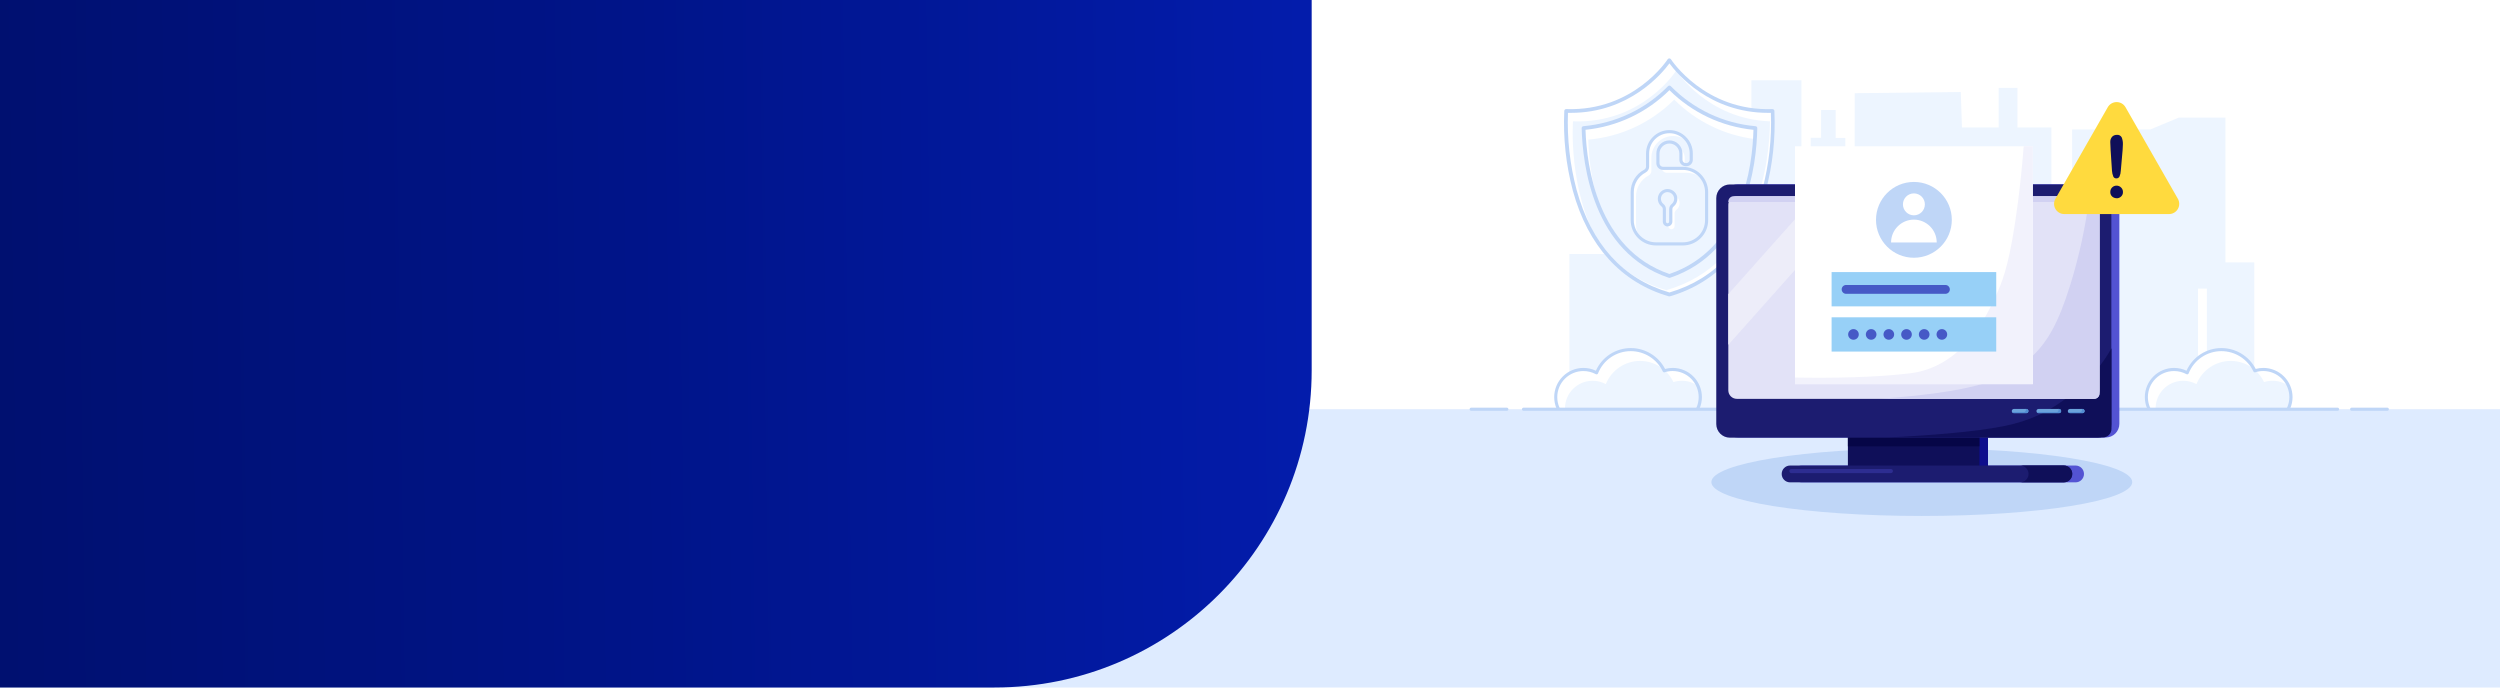 <?xml version="1.0" encoding="UTF-8"?>
<svg xmlns="http://www.w3.org/2000/svg" width="1600" height="440" viewBox="0 0 1600 440" fill="none">
  <rect width="1600" height="440" fill="white"></rect>
  <g clip-path="url(#clip0_1_5)">
    <path d="M1424.27 167.95V75.25H1394.46L1376.23 82.84H1326.16V124.32H1312.89V81.58H1291.17V56.25H1279.16V81.58H1255.66L1254.9 58.87L1187.02 59.65L1186.97 134.68H1181V88.28H1174.83V70.42H1165.49V88.2L1158.86 88.17V98.04H1152.91V51.39H1120.89V92.8H1120.48V111.5H1100.45V91.76H1093.97V75.66H1088.78V91.24H1085.93V68.39H1081.52V91.24H1074.26V102.42H1076.17V124.48H1074.26V143.7H1067.41V124.48H1030.41V162.54H1004.41V278.3L1406.73 278.27V184.71H1412.41V278.53H1442.72V167.95H1424.27Z" fill="#EDF5FF"></path>
    <path d="M1070.5 236.45C1068.66 236.454 1066.84 236.741 1065.09 237.3C1063.18 233.249 1060.16 229.824 1056.38 227.424C1052.6 225.025 1048.22 223.751 1043.74 223.75C1039.02 223.752 1034.41 225.17 1030.51 227.818C1026.6 230.467 1023.58 234.226 1021.83 238.61C1019.23 237.191 1016.31 236.448 1013.35 236.45C1008.66 236.453 1004.16 238.318 1000.85 241.635C997.532 244.952 995.67 249.45 995.67 254.14C995.67 258.83 997.532 263.328 1000.85 266.645C1004.16 269.962 1008.66 271.827 1013.35 271.83C1014.24 271.823 1015.12 271.749 1016 271.61C1017.31 274.887 1019.57 277.696 1022.5 279.675C1025.42 281.654 1028.87 282.711 1032.4 282.71C1036.18 282.711 1039.86 281.503 1042.9 279.263C1045.94 277.022 1048.18 273.868 1049.3 270.26C1052.33 269.522 1055.19 268.19 1057.71 266.34C1059.36 268.074 1061.34 269.454 1063.54 270.398C1065.74 271.342 1068.11 271.829 1070.5 271.83C1075.19 271.83 1079.69 269.966 1083.01 266.649C1086.33 263.331 1088.19 258.832 1088.19 254.14C1088.19 251.817 1087.73 249.517 1086.84 247.37C1085.95 245.224 1084.65 243.274 1083.01 241.631C1081.37 239.989 1079.42 238.686 1077.27 237.797C1075.12 236.908 1072.82 236.45 1070.5 236.45Z" fill="white"></path>
    <path d="M1071 244.54C1069.68 241.751 1067.83 239.248 1065.55 237.17L1065.06 237.3C1064.9 236.96 1064.72 236.63 1064.54 236.3C1060.34 232.859 1055.08 230.982 1049.65 230.99C1044.93 230.99 1040.32 232.406 1036.41 235.055C1032.51 237.704 1029.49 241.465 1027.74 245.85C1025.14 244.428 1022.23 243.685 1019.27 243.69C1016.95 243.689 1014.65 244.145 1012.5 245.033C1010.36 245.921 1008.4 247.223 1006.76 248.865C1005.12 250.507 1003.82 252.456 1002.93 254.602C1002.04 256.748 1001.58 259.047 1001.58 261.37C1001.58 263.852 1002.11 266.305 1003.12 268.57C1006.1 270.694 1009.66 271.834 1013.32 271.83C1014.21 271.823 1015.09 271.749 1015.97 271.61C1017.12 274.475 1019 276.989 1021.42 278.9C1021.58 278.9 1021.75 278.9 1021.91 278.84C1021.99 279.06 1022.09 279.26 1022.19 279.47C1025.16 281.582 1028.72 282.714 1032.37 282.71C1036.15 282.711 1039.83 281.503 1042.87 279.263C1045.91 277.022 1048.15 273.868 1049.27 270.26C1052.31 269.522 1055.16 268.19 1057.68 266.34C1059.33 268.074 1061.31 269.454 1063.51 270.398C1065.71 271.342 1068.08 271.829 1070.47 271.83C1075.16 271.83 1079.66 269.966 1082.98 266.649C1086.3 263.331 1088.16 258.832 1088.16 254.14C1088.16 251.659 1087.63 249.205 1086.62 246.94C1083.64 244.824 1080.07 243.688 1076.41 243.69C1074.57 243.689 1072.75 243.976 1071 244.54Z" fill="#EDF5FF"></path>
    <path d="M1032.37 283.71C1028.78 283.715 1025.26 282.678 1022.24 280.726C1019.23 278.774 1016.84 275.99 1015.37 272.71C1014.71 272.795 1014.04 272.838 1013.37 272.84C1008.42 272.835 1003.67 270.864 1000.16 267.359C996.661 263.855 994.693 259.104 994.69 254.15C994.695 249.196 996.665 244.447 1000.17 240.944C1003.67 237.44 1008.42 235.468 1013.37 235.46C1016.14 235.46 1018.87 236.071 1021.37 237.25C1023.3 232.923 1026.45 229.25 1030.42 226.678C1034.4 224.106 1039.04 222.744 1043.78 222.76C1048.3 222.774 1052.73 224.028 1056.58 226.383C1060.44 228.739 1063.57 232.106 1065.65 236.12C1067.24 235.682 1068.89 235.46 1070.54 235.46C1075.5 235.465 1080.25 237.436 1083.75 240.94C1087.25 244.444 1089.22 249.195 1089.23 254.15C1089.22 259.11 1087.24 263.865 1083.73 267.368C1080.22 270.871 1075.46 272.835 1070.5 272.83C1065.69 272.841 1061.06 270.98 1057.6 267.64C1055.31 269.212 1052.77 270.379 1050.08 271.09C1048.83 274.788 1046.44 277.998 1043.27 280.264C1040.09 282.529 1036.27 283.735 1032.37 283.71ZM1015.97 270.61C1016.17 270.612 1016.36 270.673 1016.53 270.785C1016.69 270.897 1016.82 271.056 1016.89 271.24C1018.12 274.336 1020.26 276.99 1023.02 278.857C1025.78 280.724 1029.04 281.718 1032.37 281.71C1035.95 281.737 1039.44 280.607 1042.32 278.49C1045.2 276.373 1047.33 273.381 1048.37 269.96C1048.42 269.794 1048.51 269.644 1048.64 269.525C1048.77 269.405 1048.92 269.321 1049.09 269.28C1051.98 268.58 1054.7 267.305 1057.09 265.53C1057.29 265.385 1057.53 265.318 1057.77 265.34C1058.02 265.362 1058.24 265.472 1058.41 265.65C1059.96 267.292 1061.83 268.598 1063.9 269.489C1065.98 270.38 1068.21 270.836 1070.47 270.83C1074.89 270.825 1079.14 269.065 1082.27 265.936C1085.39 262.807 1087.15 258.565 1087.16 254.14C1087.15 249.72 1085.4 245.483 1082.28 242.355C1079.15 239.227 1074.92 237.463 1070.5 237.45C1068.76 237.45 1067.04 237.723 1065.39 238.26C1065.16 238.334 1064.91 238.321 1064.69 238.223C1064.46 238.126 1064.28 237.95 1064.18 237.73C1062.35 233.853 1059.46 230.575 1055.84 228.274C1052.22 225.973 1048.03 224.745 1043.74 224.73C1039.21 224.714 1034.79 226.063 1031.04 228.602C1027.3 231.14 1024.4 234.751 1022.74 238.96C1022.69 239.093 1022.61 239.214 1022.51 239.314C1022.41 239.414 1022.28 239.491 1022.15 239.54C1022.02 239.587 1021.87 239.605 1021.73 239.593C1021.59 239.581 1021.45 239.539 1021.33 239.47C1018.87 238.147 1016.12 237.46 1013.33 237.47C1008.91 237.475 1004.66 239.236 1001.54 242.365C998.41 245.494 996.653 249.736 996.65 254.16C996.653 258.584 998.41 262.826 1001.54 265.955C1004.66 269.084 1008.91 270.845 1013.33 270.85C1014.17 270.842 1015 270.772 1015.83 270.64L1015.97 270.61Z" fill="#BFD6F7"></path>
    <path d="M1448.5 236.45C1446.66 236.454 1444.84 236.741 1443.09 237.3C1441.18 233.249 1438.16 229.824 1434.38 227.424C1430.6 225.025 1426.22 223.751 1421.74 223.75C1417.02 223.746 1412.4 225.161 1408.49 227.81C1404.58 230.459 1401.55 234.222 1399.8 238.61C1397.2 237.191 1394.28 236.448 1391.32 236.45C1386.63 236.453 1382.13 238.318 1378.82 241.635C1375.5 244.952 1373.64 249.45 1373.64 254.14C1373.64 258.83 1375.5 263.328 1378.82 266.645C1382.13 269.962 1386.63 271.827 1391.32 271.83C1392.21 271.823 1393.09 271.749 1393.97 271.61C1395.28 274.887 1397.54 277.697 1400.47 279.675C1403.39 281.654 1406.84 282.711 1410.37 282.71C1414.15 282.711 1417.83 281.503 1420.87 279.263C1423.91 277.022 1426.15 273.868 1427.27 270.26C1430.31 269.522 1433.16 268.19 1435.68 266.34C1437.33 268.077 1439.32 269.46 1441.53 270.404C1443.73 271.348 1446.1 271.833 1448.5 271.83C1450.82 271.83 1453.12 271.372 1455.27 270.483C1457.42 269.594 1459.37 268.291 1461.01 266.649C1462.65 265.006 1463.95 263.056 1464.84 260.91C1465.73 258.763 1466.19 256.463 1466.19 254.14C1466.19 251.817 1465.73 249.517 1464.84 247.37C1463.95 245.224 1462.65 243.274 1461.01 241.631C1459.37 239.989 1457.42 238.686 1455.27 237.797C1453.12 236.908 1450.82 236.45 1448.5 236.45Z" fill="white"></path>
    <path d="M1449 244.54C1447.68 241.751 1445.83 239.248 1443.55 237.17L1443.06 237.3C1442.9 236.96 1442.72 236.63 1442.54 236.3C1438.34 232.859 1433.08 230.982 1427.65 230.99C1422.93 230.99 1418.32 232.406 1414.41 235.055C1410.51 237.704 1407.49 241.465 1405.74 245.85C1403.14 244.428 1400.23 243.685 1397.27 243.69C1394.95 243.689 1392.65 244.145 1390.5 245.033C1388.35 245.921 1386.4 247.223 1384.76 248.865C1383.12 250.507 1381.82 252.456 1380.93 254.602C1380.04 256.748 1379.58 259.047 1379.58 261.37C1379.58 263.852 1380.11 266.305 1381.12 268.57C1384.1 270.694 1387.66 271.834 1391.32 271.83C1392.21 271.823 1393.09 271.749 1393.97 271.61C1395.12 274.475 1397 276.989 1399.42 278.9C1399.58 278.9 1399.75 278.9 1399.91 278.84C1399.99 279.06 1400.09 279.26 1400.19 279.47C1403.16 281.582 1406.72 282.714 1410.37 282.71C1414.15 282.711 1417.83 281.503 1420.87 279.263C1423.91 277.022 1426.15 273.868 1427.27 270.26C1430.31 269.522 1433.16 268.19 1435.68 266.34C1437.33 268.077 1439.32 269.46 1441.53 270.404C1443.73 271.348 1446.1 271.833 1448.5 271.83C1450.82 271.83 1453.12 271.372 1455.27 270.483C1457.42 269.594 1459.37 268.291 1461.01 266.649C1462.65 265.006 1463.95 263.056 1464.84 260.91C1465.73 258.763 1466.19 256.463 1466.19 254.14C1466.19 251.659 1465.66 249.205 1464.65 246.94C1461.67 244.824 1458.1 243.688 1454.44 243.69C1452.59 243.686 1450.76 243.973 1449 244.54Z" fill="#EDF5FF"></path>
    <path d="M1410.37 283.71C1406.78 283.715 1403.26 282.678 1400.24 280.726C1397.23 278.774 1394.84 275.99 1393.37 272.71C1392.71 272.795 1392.04 272.838 1391.37 272.84C1386.42 272.835 1381.67 270.864 1378.16 267.359C1374.66 263.855 1372.69 259.104 1372.69 254.15C1372.7 249.196 1374.66 244.447 1378.17 240.944C1381.67 237.44 1386.42 235.468 1391.37 235.46C1394.14 235.46 1396.87 236.071 1399.37 237.25C1401.3 232.923 1404.45 229.25 1408.42 226.678C1412.4 224.106 1417.04 222.744 1421.78 222.76C1426.3 222.774 1430.73 224.028 1434.58 226.383C1438.44 228.739 1441.57 232.106 1443.65 236.12C1445.24 235.682 1446.89 235.46 1448.54 235.46C1453.5 235.465 1458.25 237.436 1461.75 240.94C1465.25 244.444 1467.22 249.195 1467.23 254.15C1467.22 259.11 1465.24 263.865 1461.73 267.368C1458.22 270.871 1453.46 272.835 1448.5 272.83C1443.69 272.841 1439.06 270.98 1435.6 267.64C1433.31 269.212 1430.77 270.379 1428.08 271.09C1426.83 274.788 1424.44 277.998 1421.27 280.264C1418.09 282.529 1414.27 283.735 1410.37 283.71ZM1393.97 270.61C1394.17 270.612 1394.36 270.673 1394.53 270.785C1394.69 270.897 1394.82 271.056 1394.89 271.24C1396.12 274.336 1398.26 276.99 1401.02 278.857C1403.78 280.724 1407.04 281.718 1410.37 281.71C1413.95 281.737 1417.44 280.607 1420.32 278.49C1423.2 276.373 1425.32 273.381 1426.37 269.96C1426.42 269.794 1426.51 269.644 1426.64 269.525C1426.77 269.405 1426.92 269.321 1427.09 269.28C1430 268.586 1432.74 267.311 1435.14 265.53C1435.34 265.385 1435.58 265.318 1435.82 265.34C1436.07 265.362 1436.29 265.472 1436.46 265.65C1438.01 267.289 1439.87 268.594 1441.94 269.485C1444.01 270.376 1446.25 270.834 1448.5 270.83C1452.92 270.825 1457.17 269.065 1460.3 265.936C1463.42 262.807 1465.18 258.565 1465.19 254.14C1465.18 249.715 1463.42 245.473 1460.3 242.344C1457.17 239.215 1452.92 237.455 1448.5 237.45C1446.76 237.45 1445.04 237.723 1443.39 238.26C1443.16 238.334 1442.91 238.321 1442.68 238.223C1442.46 238.126 1442.28 237.95 1442.18 237.73C1440.35 233.853 1437.46 230.575 1433.84 228.274C1430.22 225.973 1426.03 224.745 1421.74 224.73C1417.21 224.714 1412.79 226.063 1409.04 228.602C1405.3 231.14 1402.4 234.751 1400.74 238.96C1400.69 239.093 1400.61 239.214 1400.51 239.314C1400.41 239.414 1400.28 239.491 1400.15 239.54C1400.02 239.587 1399.87 239.605 1399.73 239.593C1399.59 239.581 1399.45 239.539 1399.33 239.47C1396.87 238.147 1394.12 237.46 1391.33 237.47C1386.91 237.475 1382.66 239.236 1379.54 242.365C1376.41 245.494 1374.65 249.736 1374.65 254.16C1374.65 258.584 1376.41 262.826 1379.54 265.955C1382.66 269.084 1386.91 270.845 1391.33 270.85C1392.17 270.842 1393 270.772 1393.83 270.64L1393.97 270.61Z" fill="#BFD6F7"></path>
    <path d="M1609 261.9H-9V457.55H1609V261.9Z" fill="#DEEBFF"></path>
    <path d="M1496.05 262.91H975.05C974.785 262.91 974.53 262.805 974.343 262.617C974.155 262.43 974.05 262.175 974.05 261.91C974.05 261.645 974.155 261.39 974.343 261.203C974.53 261.015 974.785 260.91 975.05 260.91H1496.05C1496.32 260.91 1496.57 261.015 1496.76 261.203C1496.94 261.39 1497.05 261.645 1497.05 261.91C1497.05 262.175 1496.94 262.43 1496.76 262.617C1496.57 262.805 1496.32 262.91 1496.05 262.91Z" fill="#BFD6F7"></path>
    <path d="M1527.88 262.91H1505.05C1504.78 262.91 1504.53 262.805 1504.34 262.617C1504.16 262.43 1504.05 262.175 1504.05 261.91C1504.05 261.645 1504.16 261.39 1504.34 261.203C1504.53 261.015 1504.78 260.91 1505.05 260.91H1527.88C1528.15 260.91 1528.4 261.015 1528.59 261.203C1528.77 261.39 1528.88 261.645 1528.88 261.91C1528.88 262.175 1528.77 262.43 1528.59 262.617C1528.4 262.805 1528.15 262.91 1527.88 262.91Z" fill="#BFD6F7"></path>
    <path d="M964.38 262.91H941.55C941.285 262.91 941.03 262.805 940.843 262.617C940.655 262.43 940.55 262.175 940.55 261.91C940.55 261.645 940.655 261.39 940.843 261.203C941.03 261.015 941.285 260.91 941.55 260.91H964.38C964.645 260.91 964.9 261.015 965.087 261.203C965.275 261.39 965.38 261.645 965.38 261.91C965.38 262.175 965.275 262.43 965.087 262.617C964.9 262.805 964.645 262.91 964.38 262.91Z" fill="#BFD6F7"></path>
    <path d="M1068.43 188.45C994.9 167.19 1002.35 70.98 1002.35 70.98C1046.86 72.56 1068.43 38.47 1068.43 38.47C1068.43 38.47 1089.99 72.56 1134.5 70.98C1134.5 70.98 1141.96 167.19 1068.43 188.45Z" fill="white"></path>
    <path d="M1132.8 77.66C1092.38 76.15 1072.8 45.15 1072.8 45.15C1072.8 45.15 1051.23 79.24 1006.72 77.66C1006.72 77.66 1003.34 121.37 1023.64 156.37C1034.29 170.618 1049.36 180.936 1066.5 185.71C1125.95 168.52 1132.5 102.4 1132.8 77.66Z" fill="#EDF5FF"></path>
    <path d="M1068.43 176.63C1020.52 160.54 1014.05 105 1013.43 81.97C1034.25 80.104 1053.73 70.887 1068.37 55.97C1083.04 70.891 1102.53 80.107 1123.37 81.97C1123.03 105.06 1116.86 160.41 1068.43 176.63Z" fill="white"></path>
    <path d="M1123.23 89.02C1103.65 86.589 1085.45 77.692 1071.5 63.74C1056.76 78.499 1037.28 87.574 1016.5 89.36C1016.81 101.36 1018.76 122.36 1027.6 141.77C1035.75 156.71 1048.5 170.03 1068.41 176.63C1113.15 161.85 1121.84 114.17 1123.23 89.02Z" fill="#EDF5FF"></path>
    <path d="M1068.43 189.67C1068.32 189.685 1068.2 189.685 1068.09 189.67C1037.6 180.85 1016.35 157.49 1006.64 122.11C1002.2 105.436 1000.34 88.178 1001.14 70.94C1001.16 70.633 1001.3 70.346 1001.52 70.136C1001.75 69.926 1002.04 69.809 1002.35 69.81C1045.64 71.35 1067.15 38.2 1067.35 37.87C1067.47 37.715 1067.62 37.589 1067.79 37.502C1067.96 37.415 1068.16 37.37 1068.35 37.37C1068.54 37.37 1068.74 37.415 1068.91 37.502C1069.08 37.589 1069.23 37.715 1069.35 37.87C1069.56 38.2 1091.11 71.35 1134.35 69.81C1134.66 69.808 1134.97 69.923 1135.2 70.132C1135.43 70.341 1135.58 70.629 1135.61 70.94C1136.4 88.178 1134.54 105.435 1130.1 122.11C1120.39 157.49 1099.1 180.85 1068.65 189.67C1068.58 189.677 1068.5 189.677 1068.43 189.67ZM1003.5 72.23C1002.89 88.832 1004.75 105.433 1009.01 121.49C1018.59 156.33 1038.58 178.43 1068.44 187.19C1098.31 178.43 1118.31 156.3 1127.88 121.42C1132.14 105.386 1133.99 88.808 1133.37 72.23H1131.56C1094.1 72.23 1073.15 46.98 1068.44 40.56C1063.72 46.98 1042.77 72.22 1005.31 72.23H1003.5Z" fill="#BFD6F7"></path>
    <path d="M1068.43 177.84C1068.3 177.84 1068.17 177.819 1068.04 177.78C1019.45 161.46 1012.85 105.36 1012.26 82C1012.25 81.691 1012.36 81.391 1012.57 81.161C1012.78 80.931 1013.06 80.788 1013.37 80.76C1033.91 78.944 1053.13 69.856 1067.56 55.13C1067.67 55.017 1067.81 54.928 1067.96 54.868C1068.11 54.808 1068.27 54.778 1068.43 54.78C1068.59 54.779 1068.75 54.809 1068.89 54.869C1069.04 54.929 1069.18 55.018 1069.29 55.13C1083.74 69.872 1102.99 78.965 1123.55 80.77C1123.86 80.795 1124.14 80.937 1124.35 81.165C1124.55 81.394 1124.67 81.692 1124.66 82C1124.24 105.31 1117.96 161.32 1068.81 177.78C1068.69 177.82 1068.56 177.84 1068.43 177.84ZM1014.73 83.07C1015.48 106.49 1022.4 159.6 1068.43 175.35C1115 159.47 1121.62 106.44 1122.21 83.08C1101.9 81.047 1082.91 72.085 1068.43 57.7C1053.97 72.067 1035.01 81.024 1014.73 83.07Z" fill="#BFD6F7"></path>
    <path d="M1077.07 107.77H1064.36C1063.93 107.771 1063.5 107.687 1063.1 107.522C1062.7 107.358 1062.33 107.116 1062.03 106.81C1061.72 106.504 1061.48 106.141 1061.31 105.741C1061.15 105.342 1061.06 104.913 1061.06 104.48V98.3C1061.06 96.342 1061.84 94.465 1063.21 93.074C1064.59 91.683 1066.46 90.891 1068.42 90.87C1070.37 90.87 1072.25 91.645 1073.63 93.025C1075.01 94.405 1075.79 96.277 1075.79 98.23V102.28C1075.79 103.105 1076.12 103.896 1076.7 104.479C1077.28 105.062 1078.08 105.39 1078.9 105.39H1079.28C1080.11 105.39 1080.9 105.063 1081.48 104.48C1082.07 103.897 1082.4 103.106 1082.4 102.28V98.23C1082.4 96.396 1082.04 94.579 1081.34 92.885C1080.63 91.191 1079.6 89.653 1078.3 88.36C1077.01 87.059 1075.47 86.027 1073.77 85.323C1072.08 84.62 1070.26 84.258 1068.43 84.26C1066.6 84.257 1064.78 84.618 1063.08 85.322C1061.39 86.026 1059.85 87.058 1058.56 88.36C1057.26 89.652 1056.22 91.19 1055.52 92.884C1054.82 94.578 1054.46 96.395 1054.46 98.23V106.62C1054.46 107.217 1054.3 107.803 1053.99 108.316C1053.69 108.828 1053.25 109.248 1052.72 109.53C1050.28 110.818 1048.24 112.745 1046.81 115.106C1045.38 117.467 1044.63 120.171 1044.62 122.93V140.93C1044.63 144.947 1046.23 148.797 1049.07 151.638C1051.91 154.479 1055.76 156.079 1059.78 156.09H1077.07C1081.09 156.079 1084.94 154.476 1087.79 151.631C1090.63 148.786 1092.22 144.931 1092.23 140.91V122.91C1092.21 118.896 1090.61 115.051 1087.77 112.215C1084.93 109.378 1081.08 107.781 1077.07 107.77ZM1070.52 131.37C1070.15 131.665 1069.85 132.04 1069.64 132.468C1069.43 132.896 1069.32 133.365 1069.32 133.84V141.84C1069.32 142.375 1069.11 142.889 1068.74 143.273C1068.36 143.657 1067.86 143.882 1067.32 143.9C1067.04 143.9 1066.77 143.846 1066.52 143.74C1066.26 143.634 1066.03 143.479 1065.84 143.284C1065.64 143.089 1065.49 142.858 1065.39 142.603C1065.28 142.348 1065.23 142.075 1065.23 141.8V133.8C1065.23 133.324 1065.12 132.854 1064.91 132.426C1064.7 131.999 1064.39 131.624 1064.02 131.33C1063.39 130.831 1062.88 130.192 1062.53 129.464C1062.18 128.735 1062.01 127.937 1062.02 127.13C1062.04 125.736 1062.61 124.407 1063.61 123.434C1064.61 122.461 1065.96 121.924 1067.35 121.94C1068.73 121.958 1070.05 122.521 1071.02 123.505C1072 124.49 1072.54 125.817 1072.54 127.2C1072.54 128.005 1072.36 128.799 1072.01 129.522C1071.65 130.245 1071.14 130.877 1070.5 131.37H1070.52Z" fill="white"></path>
    <path d="M1079.5 110.6H1066.79C1065.98 110.599 1065.19 110.297 1064.59 109.752C1063.99 109.207 1063.61 108.458 1063.53 107.65C1062.82 107.472 1062.2 107.063 1061.75 106.489C1061.3 105.915 1061.06 105.208 1061.06 104.48V98.3C1061.06 96.342 1061.84 94.464 1063.21 93.073C1064.59 91.683 1066.46 90.891 1068.42 90.87C1069.8 90.87 1071.15 91.255 1072.31 91.984C1073.48 92.712 1074.42 93.754 1075.03 94.99C1076.01 95.668 1076.82 96.575 1077.37 97.632C1077.93 98.689 1078.22 99.865 1078.22 101.06V105.06C1078.22 105.14 1078.22 105.21 1078.22 105.28C1078.44 105.328 1078.66 105.351 1078.88 105.35H1079.26C1080.09 105.35 1080.88 105.023 1081.46 104.44C1082.05 103.857 1082.38 103.066 1082.38 102.24V98.19C1082.38 95.501 1081.6 92.871 1080.13 90.62C1077.58 88.32 1074.27 87.048 1070.84 87.05C1069.01 87.045 1067.19 87.405 1065.49 88.109C1063.8 88.812 1062.26 89.846 1060.97 91.15C1059.67 92.441 1058.63 93.979 1057.93 95.673C1057.22 97.368 1056.87 99.185 1056.87 101.02V109.41C1056.87 110.005 1056.71 110.59 1056.4 111.101C1056.09 111.611 1055.66 112.029 1055.13 112.31C1052.69 113.599 1050.65 115.528 1049.22 117.891C1047.79 120.253 1047.04 122.96 1047.03 125.72V143.72C1047.03 146.689 1047.91 149.592 1049.56 152.06C1052.34 154.627 1055.98 156.054 1059.76 156.06H1077.05C1081.07 156.055 1084.92 154.458 1087.77 151.619C1090.61 148.779 1092.22 144.929 1092.23 140.91V122.91C1092.23 119.942 1091.35 117.041 1089.71 114.57C1086.92 112.014 1083.28 110.598 1079.5 110.6ZM1072.96 134.19C1072.59 134.484 1072.28 134.859 1072.07 135.286C1071.86 135.714 1071.75 136.184 1071.75 136.66V144.66C1071.75 145.195 1071.54 145.709 1071.17 146.093C1070.79 146.477 1070.29 146.702 1069.75 146.72C1069.48 146.721 1069.2 146.668 1068.95 146.563C1068.69 146.459 1068.46 146.305 1068.27 146.111C1068.07 145.916 1067.92 145.685 1067.82 145.431C1067.71 145.177 1067.66 144.905 1067.66 144.63V143.91C1067.55 143.92 1067.43 143.92 1067.32 143.91C1067.04 143.91 1066.77 143.855 1066.52 143.75C1066.26 143.644 1066.03 143.489 1065.84 143.294C1065.64 143.099 1065.49 142.867 1065.39 142.613C1065.28 142.358 1065.23 142.085 1065.23 141.81V133.81C1065.23 133.333 1065.12 132.863 1064.91 132.435C1064.7 132.007 1064.4 131.633 1064.02 131.34C1063.39 130.841 1062.88 130.202 1062.53 129.473C1062.18 128.745 1062.01 127.947 1062.02 127.14C1062.04 125.746 1062.61 124.417 1063.61 123.444C1064.61 122.471 1065.96 121.934 1067.35 121.95C1068.42 121.965 1069.46 122.306 1070.33 122.928C1071.2 123.55 1071.86 124.423 1072.22 125.43C1073.05 125.879 1073.75 126.545 1074.23 127.356C1074.72 128.167 1074.98 129.094 1074.98 130.04C1074.98 130.84 1074.8 131.629 1074.45 132.348C1074.1 133.067 1073.59 133.697 1072.96 134.19Z" fill="#EDF5FF"></path>
    <path d="M1077.07 157.1H1059.78C1055.49 157.095 1051.38 155.386 1048.35 152.35C1045.32 149.315 1043.62 145.2 1043.62 140.91V122.91C1043.62 119.968 1044.43 117.083 1045.95 114.565C1047.47 112.047 1049.65 109.992 1052.25 108.62C1052.61 108.428 1052.92 108.14 1053.13 107.788C1053.35 107.435 1053.46 107.032 1053.46 106.62V98.23C1053.46 96.266 1053.84 94.32 1054.6 92.506C1055.35 90.692 1056.46 89.045 1057.85 87.66C1059.23 86.262 1060.88 85.153 1062.7 84.398C1064.51 83.642 1066.46 83.256 1068.43 83.26C1070.4 83.257 1072.34 83.644 1074.16 84.4C1075.97 85.155 1077.62 86.263 1079 87.66C1080.4 89.043 1081.51 90.689 1082.26 92.504C1083.02 94.318 1083.4 96.265 1083.4 98.23V102.28C1083.4 103.371 1082.96 104.416 1082.19 105.187C1081.42 105.957 1080.37 106.39 1079.28 106.39H1078.9C1077.81 106.39 1076.76 105.957 1075.99 105.186C1075.22 104.415 1074.79 103.37 1074.79 102.28V98.23C1074.79 96.541 1074.12 94.923 1072.92 93.73C1072.33 93.139 1071.63 92.67 1070.86 92.351C1070.09 92.032 1069.26 91.868 1068.43 91.87C1066.73 91.881 1065.11 92.564 1063.92 93.769C1062.73 94.975 1062.06 96.604 1062.07 98.3V104.48C1062.07 105.088 1062.32 105.671 1062.75 106.1C1063.18 106.529 1063.76 106.77 1064.37 106.77H1077.08C1081.36 106.778 1085.46 108.481 1088.49 111.505C1091.51 114.53 1093.22 118.631 1093.23 122.91V140.91C1093.23 145.2 1091.53 149.315 1088.5 152.35C1085.47 155.386 1081.36 157.095 1077.07 157.1ZM1068.43 85.26C1066.73 85.257 1065.04 85.592 1063.46 86.246C1061.89 86.9 1060.46 87.86 1059.26 89.07C1058.05 90.271 1057.1 91.698 1056.44 93.27C1055.79 94.842 1055.46 96.528 1055.46 98.23V106.62C1055.46 107.399 1055.25 108.163 1054.85 108.831C1054.45 109.499 1053.88 110.045 1053.19 110.41C1050.91 111.611 1049 113.411 1047.66 115.617C1046.33 117.824 1045.62 120.352 1045.62 122.93V140.93C1045.62 144.685 1047.12 148.285 1049.77 150.94C1052.43 153.595 1056.03 155.087 1059.78 155.09H1077.07C1078.93 155.089 1080.77 154.721 1082.49 154.008C1084.21 153.294 1085.77 152.249 1087.09 150.933C1088.4 149.616 1089.44 148.053 1090.16 146.333C1090.87 144.614 1091.23 142.771 1091.23 140.91V122.91C1091.22 119.156 1089.73 115.558 1087.08 112.903C1084.42 110.249 1080.82 108.755 1077.07 108.75H1064.36C1063.22 108.75 1062.13 108.298 1061.32 107.494C1060.52 106.69 1060.06 105.599 1060.06 104.46V98.28C1060.05 96.054 1060.93 93.916 1062.5 92.335C1064.06 90.754 1066.19 89.861 1068.42 89.85C1069.52 89.847 1070.6 90.062 1071.62 90.483C1072.63 90.904 1073.55 91.521 1074.32 92.3C1075.1 93.072 1075.72 93.993 1076.15 95.007C1076.57 96.022 1076.78 97.111 1076.78 98.21V102.26C1076.78 102.82 1077 103.356 1077.4 103.752C1077.79 104.148 1078.33 104.37 1078.89 104.37H1079.27C1079.55 104.371 1079.82 104.318 1080.08 104.212C1080.34 104.107 1080.57 103.952 1080.77 103.756C1080.97 103.56 1081.12 103.326 1081.23 103.07C1081.34 102.813 1081.39 102.538 1081.39 102.26V98.21C1081.39 96.507 1081.05 94.822 1080.4 93.249C1079.75 91.677 1078.79 90.25 1077.58 89.05C1076.38 87.845 1074.95 86.89 1073.38 86.24C1071.81 85.589 1070.13 85.256 1068.43 85.26ZM1067.25 144.93C1066.85 144.931 1066.46 144.854 1066.1 144.703C1065.73 144.552 1065.4 144.33 1065.12 144.05C1064.83 143.76 1064.59 143.414 1064.43 143.033C1064.27 142.652 1064.19 142.243 1064.19 141.83V133.83C1064.19 133.504 1064.11 133.182 1063.97 132.889C1063.83 132.596 1063.62 132.34 1063.36 132.14C1062.61 131.547 1062 130.786 1061.59 129.919C1061.18 129.051 1060.97 128.1 1060.99 127.14C1061 126.318 1061.17 125.507 1061.5 124.752C1061.82 123.997 1062.29 123.313 1062.88 122.74C1063.47 122.167 1064.17 121.716 1064.93 121.412C1065.69 121.108 1066.51 120.958 1067.33 120.97C1068.97 120.996 1070.54 121.667 1071.7 122.837C1072.85 124.008 1073.51 125.585 1073.51 127.23C1073.51 128.173 1073.3 129.105 1072.89 129.955C1072.48 130.805 1071.89 131.552 1071.15 132.14C1070.89 132.341 1070.69 132.597 1070.54 132.89C1070.4 133.183 1070.32 133.504 1070.32 133.83V141.83C1070.32 142.63 1070 143.396 1069.44 143.967C1068.88 144.538 1068.12 144.869 1067.32 144.89L1067.25 144.93ZM1067.25 122.93C1066.13 122.93 1065.06 123.371 1064.26 124.156C1063.46 124.942 1063.01 126.011 1062.99 127.13C1062.98 127.784 1063.12 128.432 1063.4 129.023C1063.68 129.614 1064.09 130.133 1064.6 130.54C1065.1 130.925 1065.5 131.417 1065.77 131.981C1066.05 132.544 1066.19 133.163 1066.19 133.79V141.79C1066.19 141.937 1066.22 142.083 1066.28 142.218C1066.33 142.354 1066.42 142.477 1066.52 142.58C1066.62 142.681 1066.73 142.761 1066.86 142.815C1066.99 142.868 1067.13 142.894 1067.27 142.89C1067.54 142.872 1067.79 142.753 1067.98 142.557C1068.16 142.36 1068.27 142.1 1068.27 141.83V133.83C1068.27 133.203 1068.41 132.583 1068.69 132.019C1068.96 131.454 1069.36 130.959 1069.85 130.57C1070.36 130.173 1070.76 129.665 1071.04 129.086C1071.32 128.508 1071.46 127.873 1071.46 127.23C1071.46 126.111 1071.02 125.038 1070.23 124.242C1069.45 123.445 1068.38 122.988 1067.26 122.97L1067.25 122.93Z" fill="#BFD6F7"></path>
    <path d="M1229.95 330.22C1304.33 330.22 1364.63 320.514 1364.63 308.54C1364.63 296.566 1304.33 286.86 1229.95 286.86C1155.57 286.86 1095.27 296.566 1095.27 308.54C1095.27 320.514 1155.57 330.22 1229.95 330.22Z" fill="#BFD6F7"></path>
    <path d="M1328.37 297.94H1153.16C1150.19 297.94 1147.78 300.349 1147.78 303.32V303.33C1147.78 306.301 1150.19 308.71 1153.16 308.71H1328.37C1331.34 308.71 1333.75 306.301 1333.75 303.33V303.32C1333.75 300.349 1331.34 297.94 1328.37 297.94Z" fill="#5353D3"></path>
    <path d="M1272.32 271.34H1209.68V300.15H1272.32V271.34Z" fill="#0E0E8C"></path>
    <path d="M1347.65 117.92H1112.26C1107.43 117.92 1103.52 121.833 1103.52 126.66V271.26C1103.52 276.087 1107.43 280 1112.26 280H1347.65C1352.48 280 1356.39 276.087 1356.39 271.26V126.66C1356.39 121.833 1352.48 117.92 1347.65 117.92Z" fill="#5353D3"></path>
    <path d="M1266.82 271.34H1182.65V300.15H1266.82V271.34Z" fill="#0F0F59"></path>
    <path d="M1266.82 271.34H1182.65V285.66H1266.82V271.34Z" fill="#060647"></path>
    <path d="M1342.54 118.04H1107.15C1102.32 118.04 1098.41 121.953 1098.41 126.78V271.38C1098.41 276.207 1102.32 280.12 1107.15 280.12H1342.54C1347.37 280.12 1351.28 276.207 1351.28 271.38V126.78C1351.28 121.953 1347.37 118.04 1342.54 118.04Z" fill="#1C1C70"></path>
    <path d="M1347.37 229.36C1331.37 253.08 1306.49 264.85 1305.14 265.47C1297.71 268.855 1289.9 271.323 1281.88 272.82C1263.26 276.47 1235.23 278.67 1207.83 279.99H1345.83C1347.29 279.99 1348.7 279.408 1349.73 278.373C1350.77 277.338 1351.35 275.934 1351.35 274.47V222.91C1350.12 225.083 1348.79 227.233 1347.37 229.36Z" fill="#0F0F59"></path>
    <path d="M1343.69 249.81V131.02C1343.69 128.01 1341.25 125.57 1338.24 125.57L1111.57 125.57C1108.56 125.57 1106.12 128.01 1106.12 131.02V249.81C1106.12 252.82 1108.56 255.26 1111.57 255.26L1338.24 255.26C1341.25 255.26 1343.69 252.82 1343.69 249.81Z" fill="#E2E2F7"></path>
    <path d="M1317.79 264.42H1304.67C1304.32 264.417 1303.98 264.275 1303.73 264.025C1303.47 263.774 1303.33 263.435 1303.33 263.08C1303.33 262.724 1303.47 262.382 1303.72 262.129C1303.97 261.876 1304.31 261.733 1304.67 261.73H1317.79C1318.15 261.735 1318.48 261.879 1318.74 262.132C1318.99 262.384 1319.13 262.724 1319.13 263.08C1319.13 263.435 1318.99 263.774 1318.73 264.025C1318.48 264.275 1318.14 264.417 1317.79 264.42Z" fill="#6BA3DB"></path>
    <path d="M1332.8 264.42H1324.74C1324.39 264.417 1324.05 264.275 1323.8 264.025C1323.54 263.774 1323.4 263.435 1323.4 263.08C1323.4 262.724 1323.54 262.382 1323.79 262.129C1324.04 261.876 1324.38 261.733 1324.74 261.73H1332.8C1333.16 261.733 1333.5 261.876 1333.75 262.129C1334 262.382 1334.14 262.724 1334.14 263.08C1334.14 263.435 1334 263.774 1333.74 264.025C1333.49 264.275 1333.15 264.417 1332.8 264.42Z" fill="#6BA3DB"></path>
    <path d="M1296.88 264.42H1288.88C1288.52 264.417 1288.18 264.276 1287.93 264.025C1287.68 263.775 1287.54 263.435 1287.53 263.08C1287.53 262.723 1287.68 262.381 1287.93 262.128C1288.18 261.876 1288.52 261.733 1288.88 261.73H1296.88C1297.24 261.733 1297.58 261.876 1297.83 262.128C1298.08 262.381 1298.23 262.723 1298.23 263.08C1298.22 263.435 1298.08 263.775 1297.83 264.025C1297.58 264.276 1297.24 264.417 1296.88 264.42Z" fill="#6BA3DB"></path>
    <path d="M1317.87 261.73H1317.32C1317.42 261.914 1317.47 262.121 1317.47 262.33V262.49C1317.47 262.825 1317.34 263.147 1317.1 263.385C1316.87 263.622 1316.55 263.757 1316.21 263.76H1303.5C1303.61 263.959 1303.77 264.124 1303.97 264.24C1304.16 264.356 1304.38 264.418 1304.61 264.42H1317.89C1318.22 264.417 1318.54 264.284 1318.78 264.048C1319.01 263.812 1319.15 263.493 1319.15 263.16V263C1319.15 262.832 1319.12 262.666 1319.05 262.512C1318.99 262.357 1318.89 262.216 1318.77 262.098C1318.66 261.98 1318.51 261.887 1318.36 261.824C1318.2 261.761 1318.04 261.729 1317.87 261.73Z" fill="#538DD3"></path>
    <path d="M1332.8 261.73H1332.3C1332.42 261.938 1332.48 262.172 1332.48 262.41C1332.48 262.766 1332.34 263.108 1332.09 263.361C1331.84 263.614 1331.5 263.757 1331.14 263.76H1323.58C1323.7 263.96 1323.87 264.125 1324.07 264.241C1324.28 264.356 1324.51 264.418 1324.74 264.42H1332.8C1333.15 264.417 1333.49 264.275 1333.74 264.025C1334 263.774 1334.14 263.435 1334.14 263.08C1334.14 262.724 1334 262.382 1333.75 262.129C1333.5 261.876 1333.16 261.733 1332.8 261.73Z" fill="#538DD3"></path>
    <path d="M1296.88 261.73H1296.38C1296.5 261.936 1296.57 262.17 1296.57 262.41C1296.57 262.766 1296.43 263.108 1296.18 263.361C1295.93 263.614 1295.59 263.757 1295.23 263.76H1287.67C1287.79 263.962 1287.96 264.129 1288.16 264.245C1288.37 264.36 1288.6 264.421 1288.83 264.42H1296.83C1297.19 264.417 1297.53 264.276 1297.78 264.025C1298.03 263.775 1298.17 263.435 1298.18 263.08C1298.18 262.731 1298.04 262.397 1297.8 262.145C1297.56 261.894 1297.23 261.745 1296.88 261.73Z" fill="#538DD3"></path>
    <path d="M1320.87 297.94H1145.66C1142.69 297.94 1140.28 300.349 1140.28 303.32V303.33C1140.28 306.301 1142.69 308.71 1145.66 308.71H1320.87C1323.84 308.71 1326.25 306.301 1326.25 303.33V303.32C1326.25 300.349 1323.84 297.94 1320.87 297.94Z" fill="#1C1C70"></path>
    <path d="M1320.87 297.91H1292.87C1294.3 297.91 1295.67 298.478 1296.68 299.489C1297.69 300.5 1298.26 301.871 1298.26 303.3C1298.26 304.007 1298.12 304.708 1297.85 305.361C1297.58 306.015 1297.18 306.608 1296.68 307.108C1296.18 307.608 1295.59 308.004 1294.93 308.273C1294.28 308.543 1293.58 308.681 1292.87 308.68H1320.87C1322.3 308.68 1323.67 308.113 1324.67 307.104C1325.68 306.095 1326.25 304.727 1326.25 303.3C1326.25 302.593 1326.11 301.892 1325.84 301.238C1325.57 300.584 1325.18 299.99 1324.68 299.489C1324.18 298.989 1323.58 298.592 1322.93 298.321C1322.28 298.05 1321.58 297.91 1320.87 297.91Z" fill="#0F0F59"></path>
    <path d="M1210.16 302.81H1146.5C1146.15 302.807 1145.81 302.666 1145.56 302.418C1145.31 302.169 1145.17 301.832 1145.17 301.48C1145.17 301.128 1145.31 300.791 1145.56 300.542C1145.81 300.294 1146.15 300.153 1146.5 300.15H1210.12C1210.47 300.153 1210.81 300.294 1211.06 300.542C1211.31 300.791 1211.45 301.128 1211.45 301.48C1211.45 301.825 1211.31 302.156 1211.07 302.404C1210.83 302.652 1210.5 302.797 1210.16 302.81Z" fill="#2D2D91"></path>
    <path d="M1161.93 125.57L1106.12 188.24V220.69L1190.83 125.57H1161.93Z" fill="#EDEDF9"></path>
    <path d="M1340.25 125.57H1337.25C1334.83 144.821 1330.72 163.821 1324.97 182.35C1317.2 207.27 1309.97 219.87 1298.8 229.64C1292.17 235.151 1284.76 239.638 1276.8 242.95C1262.72 248.7 1236.8 252.95 1202.05 255.26H1340.24C1340.69 255.26 1341.14 255.171 1341.56 254.998C1341.97 254.825 1342.35 254.572 1342.67 254.253C1342.99 253.933 1343.25 253.554 1343.42 253.137C1343.59 252.719 1343.68 252.272 1343.68 251.82V129.01C1343.68 128.099 1343.32 127.226 1342.68 126.581C1342.03 125.936 1341.16 125.573 1340.25 125.57Z" fill="#D1D1F2"></path>
    <path d="M1340.25 125.57H1109.56C1108.65 125.57 1107.77 125.932 1107.13 126.578C1106.48 127.223 1106.12 128.098 1106.12 129.01V129.28H1335.12C1336.03 129.28 1336.91 129.642 1337.55 130.288C1338.2 130.933 1338.56 131.808 1338.56 132.72V255.26H1340.25C1341.16 255.26 1342.04 254.898 1342.68 254.253C1343.33 253.607 1343.69 252.732 1343.69 251.82V129.01C1343.69 128.098 1343.33 127.223 1342.68 126.578C1342.04 125.932 1341.16 125.57 1340.25 125.57Z" fill="#D1D1F2"></path>
    <path d="M1388.13 137H1321.13C1319.99 137 1318.86 136.7 1317.87 136.129C1316.88 135.558 1316.06 134.737 1315.48 133.748C1314.91 132.758 1314.6 131.635 1314.6 130.492C1314.6 129.348 1314.89 128.223 1315.46 127.23L1348.98 68.61C1349.55 67.613 1350.38 66.784 1351.37 66.208C1352.37 65.632 1353.5 65.329 1354.65 65.329C1355.8 65.329 1356.93 65.632 1357.93 66.208C1358.92 66.784 1359.75 67.613 1360.32 68.61L1393.84 127.23C1394.41 128.226 1394.71 129.354 1394.7 130.502C1394.7 131.649 1394.39 132.774 1393.81 133.765C1393.23 134.755 1392.4 135.576 1391.4 136.144C1390.41 136.712 1389.28 137.007 1388.13 137Z" fill="#FFDA3E"></path>
    <path d="M1351.66 109.23L1350.81 96.4C1350.65 93.9 1350.57 92.11 1350.57 91.02C1350.49 89.756 1350.91 88.512 1351.73 87.55C1352.12 87.136 1352.6 86.811 1353.13 86.597C1353.66 86.383 1354.23 86.285 1354.8 86.31C1355.41 86.237 1356.03 86.349 1356.58 86.632C1357.13 86.916 1357.58 87.357 1357.88 87.9C1358.46 89.356 1358.73 90.922 1358.65 92.49C1358.65 93.67 1358.59 94.87 1358.47 96.08L1357.31 109.29C1357.26 110.536 1356.99 111.763 1356.5 112.91C1356.33 113.296 1356.05 113.623 1355.69 113.848C1355.34 114.073 1354.92 114.185 1354.5 114.17C1354.08 114.203 1353.66 114.102 1353.3 113.883C1352.94 113.664 1352.66 113.338 1352.5 112.95C1352.02 111.763 1351.74 110.507 1351.66 109.23ZM1354.66 126.86C1353.61 126.871 1352.59 126.493 1351.8 125.8C1351.39 125.423 1351.06 124.958 1350.85 124.438C1350.64 123.919 1350.55 123.359 1350.59 122.8C1350.58 122.274 1350.68 121.751 1350.88 121.264C1351.08 120.778 1351.37 120.337 1351.75 119.97C1352.12 119.594 1352.57 119.297 1353.06 119.098C1353.55 118.898 1354.07 118.8 1354.6 118.81C1355.14 118.804 1355.67 118.907 1356.17 119.114C1356.67 119.32 1357.12 119.625 1357.5 120.01C1357.88 120.373 1358.19 120.812 1358.39 121.299C1358.6 121.786 1358.7 122.311 1358.69 122.84C1358.72 123.388 1358.63 123.936 1358.42 124.444C1358.21 124.952 1357.89 125.408 1357.49 125.78C1356.72 126.512 1355.7 126.917 1354.64 126.91L1354.66 126.86Z" fill="#0F0F59"></path>
    <path d="M1301.01 93.63H1148.8V245.84H1301.01V93.63Z" fill="white"></path>
    <path d="M1295.16 93.63C1294.09 107.63 1292.74 119.68 1291.46 129.63C1286.74 166.06 1282.23 178.23 1278.82 186.01C1272.82 199.69 1260.26 227.29 1233.36 236.43C1229.4 237.765 1225.3 238.65 1221.14 239.07C1199.21 241.59 1172.85 242.02 1148.8 241.62V245.86H1301.01V93.63H1295.16Z" fill="#F2F2FC"></path>
    <path d="M1277.59 174.13H1172.22V196.07H1277.59V174.13Z" fill="#97D0F7"></path>
    <path d="M1277.59 203.07H1172.22V225.01H1277.59V203.07Z" fill="#97D0F7"></path>
    <path d="M1188.63 216.44C1187.99 217.079 1187.12 217.438 1186.22 217.438C1185.32 217.438 1184.45 217.079 1183.81 216.44C1183.17 215.801 1182.81 214.934 1182.81 214.03C1182.81 213.126 1183.17 212.259 1183.81 211.62C1184.45 210.981 1185.32 210.622 1186.22 210.622C1187.12 210.622 1187.99 210.981 1188.63 211.62C1189.26 212.262 1189.62 213.128 1189.62 214.03C1189.62 214.932 1189.26 215.798 1188.63 216.44Z" fill="#4659C6"></path>
    <path d="M1199.94 216.44C1199.62 216.756 1199.25 217.007 1198.84 217.178C1198.42 217.349 1197.98 217.437 1197.53 217.437C1197.09 217.437 1196.65 217.349 1196.23 217.178C1195.82 217.007 1195.45 216.756 1195.13 216.44C1194.49 215.801 1194.13 214.934 1194.13 214.03C1194.13 213.126 1194.49 212.259 1195.13 211.62C1195.45 211.304 1195.82 211.053 1196.23 210.882C1196.65 210.711 1197.09 210.623 1197.53 210.623C1197.98 210.623 1198.42 210.711 1198.84 210.882C1199.25 211.053 1199.62 211.304 1199.94 211.62C1200.58 212.259 1200.94 213.126 1200.94 214.03C1200.94 214.934 1200.58 215.801 1199.94 216.44Z" fill="#4659C6"></path>
    <path d="M1211.25 216.44C1210.93 216.756 1210.56 217.007 1210.15 217.178C1209.73 217.349 1209.29 217.437 1208.84 217.437C1208.4 217.437 1207.96 217.349 1207.54 217.178C1207.13 217.007 1206.76 216.756 1206.44 216.44C1205.8 215.801 1205.44 214.934 1205.44 214.03C1205.44 213.126 1205.8 212.259 1206.44 211.62C1206.76 211.304 1207.13 211.053 1207.54 210.882C1207.96 210.711 1208.4 210.623 1208.84 210.623C1209.29 210.623 1209.73 210.711 1210.15 210.882C1210.56 211.053 1210.93 211.304 1211.25 211.62C1211.89 212.259 1212.25 213.126 1212.25 214.03C1212.25 214.934 1211.89 215.801 1211.25 216.44Z" fill="#4659C6"></path>
    <path d="M1222.57 216.44C1221.93 217.079 1221.06 217.438 1220.16 217.438C1219.26 217.438 1218.39 217.079 1217.75 216.44C1217.11 215.801 1216.75 214.934 1216.75 214.03C1216.75 213.126 1217.11 212.259 1217.75 211.62C1218.39 210.981 1219.26 210.622 1220.16 210.622C1221.06 210.622 1221.93 210.981 1222.57 211.62C1223.21 212.259 1223.57 213.126 1223.57 214.03C1223.57 214.934 1223.21 215.801 1222.57 216.44Z" fill="#4659C6"></path>
    <path d="M1233.88 216.44C1233.56 216.756 1233.19 217.007 1232.78 217.178C1232.36 217.349 1231.92 217.437 1231.47 217.437C1231.03 217.437 1230.59 217.349 1230.17 217.178C1229.76 217.007 1229.39 216.756 1229.07 216.44C1228.43 215.801 1228.07 214.934 1228.07 214.03C1228.07 213.126 1228.43 212.259 1229.07 211.62C1229.39 211.304 1229.76 211.053 1230.17 210.882C1230.59 210.711 1231.03 210.623 1231.47 210.623C1231.92 210.623 1232.36 210.711 1232.78 210.882C1233.19 211.053 1233.56 211.304 1233.88 211.62C1234.52 212.259 1234.88 213.126 1234.88 214.03C1234.88 214.934 1234.52 215.801 1233.88 216.44Z" fill="#4659C6"></path>
    <path d="M1245.2 216.44C1244.56 217.079 1243.69 217.438 1242.79 217.438C1241.89 217.438 1241.02 217.079 1240.38 216.44C1239.74 215.801 1239.38 214.934 1239.38 214.03C1239.38 213.126 1239.74 212.259 1240.38 211.62C1241.02 210.981 1241.89 210.622 1242.79 210.622C1243.69 210.622 1244.56 210.981 1245.2 211.62C1245.84 212.259 1246.2 213.126 1246.2 214.03C1246.2 214.934 1245.84 215.801 1245.2 216.44Z" fill="#4659C6"></path>
    <path d="M1245.01 188.05H1181.5C1180.75 188.047 1180.03 187.747 1179.5 187.215C1178.97 186.682 1178.67 185.961 1178.67 185.21C1178.67 184.46 1178.97 183.742 1179.5 183.212C1180.03 182.682 1180.75 182.383 1181.5 182.38H1245.06C1245.81 182.382 1246.53 182.681 1247.06 183.211C1247.59 183.741 1247.89 184.459 1247.9 185.21C1247.9 185.587 1247.82 185.96 1247.68 186.307C1247.53 186.654 1247.32 186.969 1247.05 187.233C1246.78 187.497 1246.46 187.705 1246.11 187.845C1245.76 187.986 1245.39 188.055 1245.01 188.05Z" fill="#4659C6"></path>
    <path d="M1224.9 164.96C1238.3 164.96 1249.16 154.098 1249.16 140.7C1249.16 127.302 1238.3 116.44 1224.9 116.44C1211.5 116.44 1200.64 127.302 1200.64 140.7C1200.64 154.098 1211.5 164.96 1224.9 164.96Z" fill="#BFD6F7"></path>
    <path d="M1224.9 137.81C1228.78 137.81 1231.92 134.667 1231.92 130.79C1231.92 126.913 1228.78 123.77 1224.9 123.77C1221.02 123.77 1217.88 126.913 1217.88 130.79C1217.88 134.667 1221.02 137.81 1224.9 137.81Z" fill="white"></path>
    <path d="M1224.9 140.56C1221.02 140.563 1217.31 142.104 1214.57 144.845C1211.82 147.586 1210.28 151.303 1210.28 155.18H1239.5C1239.5 151.307 1237.96 147.593 1235.22 144.852C1232.49 142.112 1228.77 140.568 1224.9 140.56Z" fill="white"></path>
  </g>
  <path d="M0 0H839.475V237C839.475 349.114 748.589 440 636.475 440H0V0Z" fill="url(#paint0_linear_1_5)"></path>
  <defs>
    <linearGradient id="paint0_linear_1_5" x1="835.304" y1="166.467" x2="0.085" y2="178.329" gradientUnits="userSpaceOnUse">
      <stop stop-color="#031CAB"></stop>
      <stop offset="0.511" stop-color="#001489"></stop>
      <stop offset="1" stop-color="#001070"></stop>
    </linearGradient>
    <clipPath id="clip0_1_5">
      <rect width="1600" height="440" fill="white"></rect>
    </clipPath>
  </defs>
</svg>
